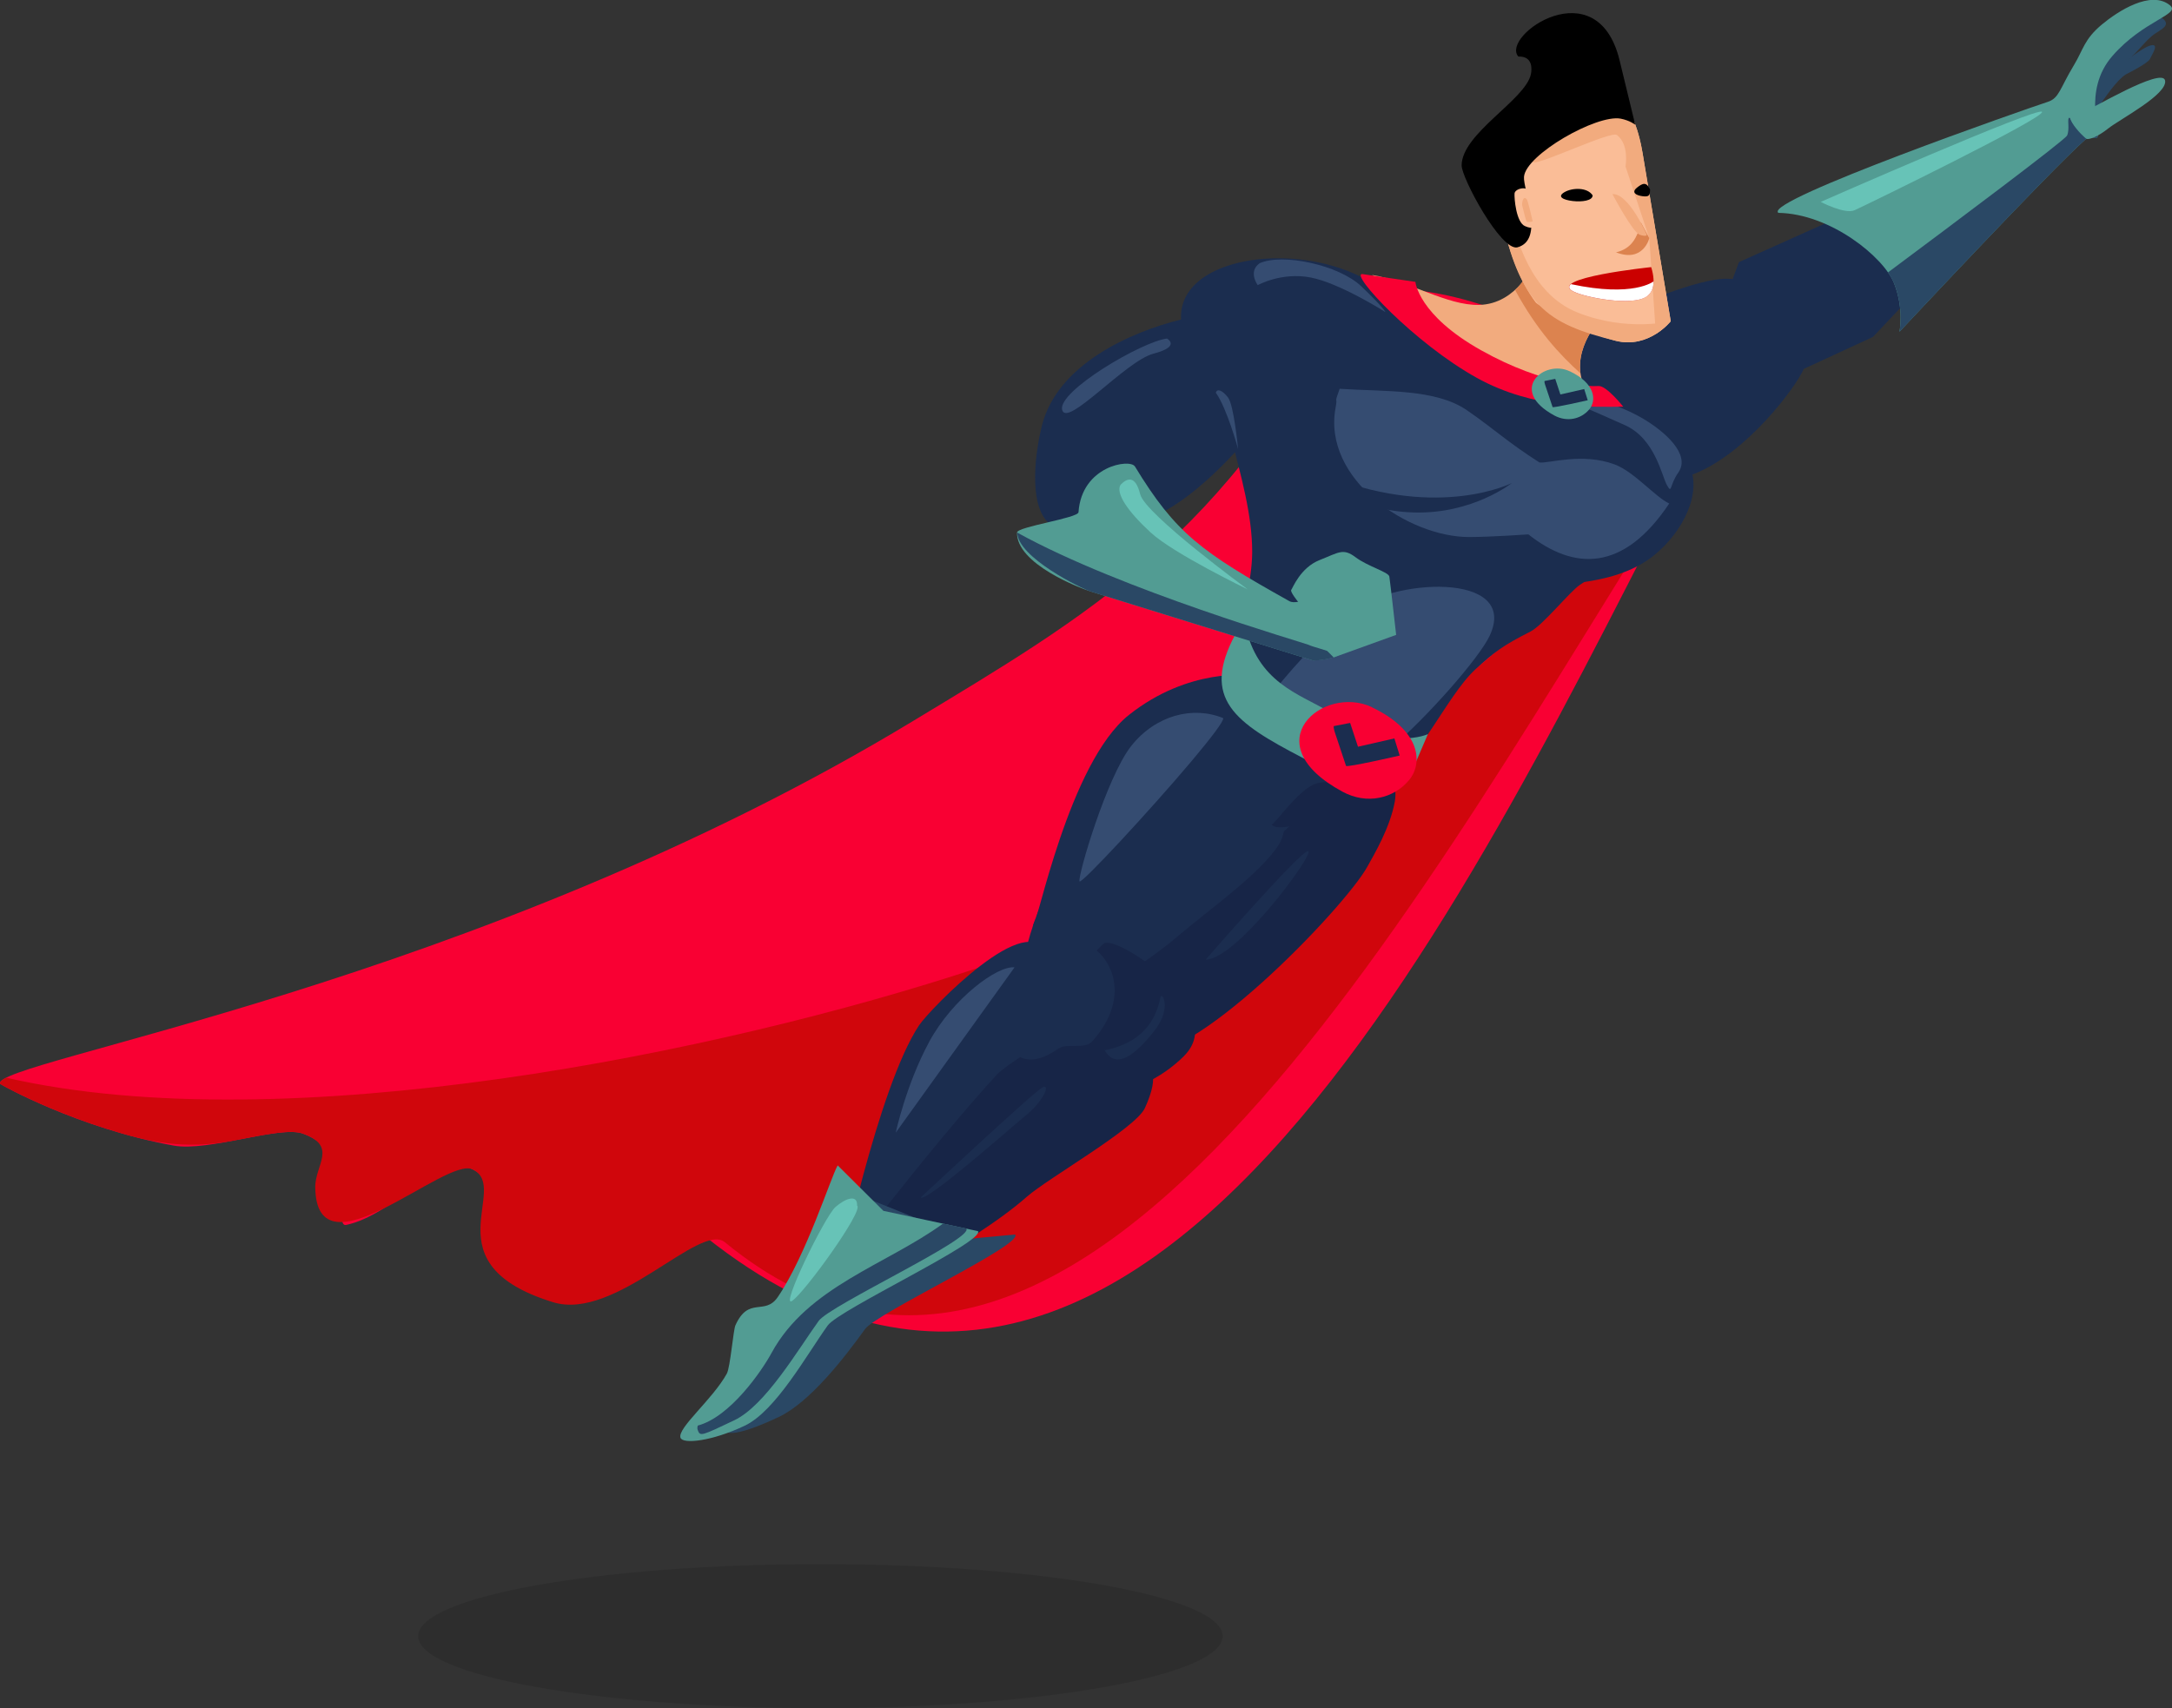 <?xml version="1.0" encoding="UTF-8"?> <svg xmlns="http://www.w3.org/2000/svg" id="Layer_2" viewBox="0 0 172.45 135.63"><rect x="0" y="0" width="172.45" height="135.63" fill="#333333" stroke="none"/><defs><style>.cls-1{opacity:.11;}.cls-1,.cls-2,.cls-3,.cls-4,.cls-5,.cls-6,.cls-7,.cls-8,.cls-9,.cls-10,.cls-11,.cls-12,.cls-13,.cls-14,.cls-15{fill-rule:evenodd;stroke-width:0px;}.cls-2{fill:#67c3b7;}.cls-3{fill:#354c71;}.cls-4{fill:#1b2d4f;}.cls-5{fill:#172547;}.cls-6{fill:#2a4865;}.cls-7{fill:#529c93;}.cls-8{fill:#d0060c;}.cls-9{fill:#cb0000;}.cls-10{fill:#dc834f;}.cls-11{fill:#f90033;}.cls-12{fill:#fff;}.cls-13{fill:#f2ab7e;}.cls-14{fill:#fabd97;}</style></defs><g id="_ÎÓÈ_1"><path class="cls-1" d="m65.14,135.63c17.59,0,31.94-2.57,31.94-5.72s-14.35-5.72-31.94-5.72-31.94,2.57-31.94,5.72,14.35,5.72,31.94,5.72Z"></path><path class="cls-6" d="m163.82,7.54c.66-1.56,6.76-6.84,7.71-6.21s.16.94-.47,1.37c-.63.43-1.35,1.42-1.85,1.83-.89.71.87-.78,1.57-.93.69-.15.08.71-.07,1.07-.15.36-1.93,1.24-1.93,1.24-1.42.91-3.49,5.1-4,4.69-.85-.67-1.77-2.55-.96-3.05Z"></path><path class="cls-11" d="m107.13,23.17c-9.51,19.32-20.98,25.81-34.59,34.05C37.76,78.29-.81,84.25.01,86.06c.02.04,6.14,3.51,13.78,4.9,2.77.5,8.42-1.62,10.27-.95,4.46,1.61,2.34,7.48,3.42,7.25,3.73-.77,7.5-5.71,10.06-4.41,3.03,1.53,5.99,10.14,7.23,10.38,2.86.54,8.52-7.28,10.48-5.65,35.96,29.75,62.54-29.22,78.86-60.67,1.57-3.03-14.45-15.96-26.99-13.74Z"></path><path class="cls-8" d="m.49,85.57c-.37.19-.54.35-.48.49.01.03,3.32,1.9,8.1,3.45,3.73,1.21,6.54,1.79,10.41,1.06,2.26-.43,4.5-.94,5.54-.56,2.79,1.01.93,2.5.97,4.3.13,7.31,10.37-2.54,12.51-1.46,3.03,1.53-3.54,7.51,6.39,10.55,4.95,1.51,11.64-6.39,13.62-4.77,28.57,23.48,56.42-29.89,76.04-60.7-.42.07-.65.13-.65.13,0,0-25.76,29.02-55.31,38.8-20.35,6.73-54.91,13.8-77.13,8.71Z"></path><path class="cls-4" d="m122.42,27.42c-.04.15,1.69-.66,4.02-1.69,3.5-1.55,8.37-3.61,10.64-3.6,3.78,0,7.25,4.56,6.13,7.17-.6,1.39-4.5,6.7-8.78,8.36-3.78,1.47-8.02-.61-8.02-.61,0,0-7.69-5.07-3.99-9.62Z"></path><path class="cls-4" d="m102.59,58.58c-.13-2.9-.91-3.54-1.37-5.4-.46-1.86-6.95,2.34-13.11,9.73-6.16,7.4-6.85,13.61-6.85,13.61l14.74-3.69,6.59-14.25Z"></path><path class="cls-5" d="m102.48,56.77s-4.08,1.74-9.28,8.59c-5.21,6.85-7.11,13.01-6.47,14.32.64,1.31,2.21,3.98,3.47,3.82,3.3-.42,13.85-9.06,16.96-16.41,1.87-4.41-.1-7.69-4.69-10.32Z"></path><path class="cls-4" d="m99.99,58.35s-1.9.1-6.48,4.1c-4.58,4-6.52,15.73-6.8,15.59-.05-.02,2.88,1.54,3.16.27,1.14-5.11,8.5-15.43,10.12-19.97Z"></path><path class="cls-5" d="m106.54,59.18c.14,1.84-.3,6.43-3.93,11.42-3.64,5-12.94,12.65-12.4,12.89,3.95,1.72,16.55-11.41,18.35-14.67.56-1.01,1.8-3.09,2.18-5.16.52-2.84-2.71-3.9-4.2-4.48Z"></path><path class="cls-4" d="m83.06,75.87c-1.24-4-9.24,4.27-10.09,5.54-3.29,4.96-6.39,20.04-6.39,20.04l1.89,1.39s9.88-9.89,14.9-16.01c1.06-1.29,6.71-13.49-.32-10.96Z"></path><path class="cls-5" d="m90.06,84.14c1.44.24,2.07,1.15.84,3.84-.74,1.62-7.7,5.57-9.37,7.04-4.46,3.94-14.54,8.95-14.54,8.95l-1.64-1.69s8.44-11.15,13.81-16.97c1.13-1.22,12.44-8.5,10.9-1.19Z"></path><path class="cls-6" d="m80.6,98.03c.67.79-11.02,6.24-11.92,7.5-1.68,2.34-4.39,5.81-6.85,6.98-2.61,1.24-4.15,1.55-4.34,1.02-.27-.77,2.05-2.13,3.18-4.19.27-.49.9-2.67,1.08-3.06,1.05-2.34,1.93-1.52,2.96-3.02,2.26-3.31,3.96-7.01,4.51-7.96l7.61,3.07,3.77-.35Z"></path><path class="cls-4" d="m99.2,53.62s-4.79-.64-9.56,3.14c-4.77,3.78-7.33,16.87-7.6,16.73-.13-.07,2.07-4.53,5.58-8.99,1.41-1.8,3.15-4.55,5.16-6.38,3.13-2.86,6.42-4.49,6.42-4.49Z"></path><path class="cls-4" d="m98.37,57c.07,2.59-10.79,12.65-12.84,15.23-1.58,2,.53,6.55.74,6.65.53.26,5.04-2.64,7.26-4.56,2.23-1.92,6.59-4.97,8.03-7.3.09-.15.16-.31.23-.48.94-2.65-1.06-8.47-3.42-9.53Z"></path><path class="cls-13" d="m108.93,21.83c3.02.5,5.97,2.44,8.5,2.38,3.05-.07,4.37-3.29,4.37-3.29l5.7,3.93s-2.53,2.33-1.97,5.04c.63,3.03,4.45,6.57,5.14,7.94,1.31,2.58.45.83.66,1.21l-22.39-17.21Z"></path><path class="cls-10" d="m120.3,23.02c1.62-1.5,2-4.44,2-4.44l5.19,6.28s-2.37,2.19-2.01,4.78c-1.62-1.46-3.45-3.41-5.19-6.62Z"></path><path class="cls-4" d="m97.47,27.74c-1.76,3.47,1.97,10.16,1.95,16.11-.02,4.49-3.08,10.71-2.08,12.29,2.24,3.51,7.82,7.04,12.08,5.78.16-.05.04.32.19.25,2.92-1.31,5.18-6.86,7.52-9.01,1.56-1.43,2.16-1.88,4.41-3.03.94-.48,3.09-3.14,3.88-3.68.26-.18.52-.35.77-.51,2.43-1.56,4.22-2.29,4.65-2.98,1.75-2.79-27.35-15.25-33.37-15.23Z"></path><path class="cls-4" d="m111.18,24.35c-5.46-6.37-20.69-4.47-16.78,3.12.84,1.64,20.37,6.95,20.37,6.95h0s0,0,0,0c0,0,4.93,12.66,11.02,11.79,1.44-.21,3.76-.67,5.55-2.13,2.3-1.87,3.84-4.98,2.77-7.17-1.1-2.23-1.11-4.3-5.23-4.63-5.52-.43-14.55-4.24-17.71-7.93Z"></path><path class="cls-3" d="m106.36,30.88c-.47,1.31-.13.49-.32,1.5-1.05,5.7,5.81,10.28,10.62,10.26,1.69,0,4.69-.21,4.69-.21,3.59,2.84,7.52,3.03,11.18-2.45-1.13-.54-2.78-2.52-4.32-3.1-2.57-.97-5.3-.06-5.98-.16-2.53-1.61-3.55-2.62-5.75-4.14-2.5-1.72-6.43-1.47-10.12-1.71Z"></path><path class="cls-3" d="m123.49,31.35c1.23-.09,4.31.34,6.91,1.86,1.78,1.04,3.85,2.87,2.86,4.3-.73,1.03-.49,1.75-.91,1.01-.42-.75-.94-3.68-3.33-4.76-2.39-1.08-5.52-2.4-5.52-2.4Z"></path><path class="cls-3" d="m100.57,55.7c.14-.41,3.39-4.39,6.39-6.93,3.46-2.93,13.73-3.41,11.31,1.72-.82,1.74-4.88,6.39-7.95,9.01-1.4,1.19-2.65.96-2.65.96,0,0-7.52-2.14-7.09-4.77Z"></path><path class="cls-4" d="m96.63,65.92l4.14-9.57,6.47,4.34s-6.52,6.91-7.67,7.19c-1.15.27-2.45-1.01-2.95-1.95Z"></path><path class="cls-7" d="m77.64,97.74c.67.79-11.02,6.24-11.92,7.5-1.68,2.34-4.13,6.79-6.59,7.96-2.61,1.24-4.91,1.48-5.1.96-.27-.77,2.55-3.04,3.68-5.1.27-.49.51-3.45.68-3.83,1.05-2.34,2.33-.74,3.36-2.24,2.26-3.31,4.21-9.51,4.76-10.46l3.63,3.61,7.5,1.61Z"></path><path class="cls-6" d="m76.72,97.54c.67.79-10.82,6.09-11.72,7.34-1.68,2.34-4.24,6.72-6.7,7.89-2.61,1.24-2.71,1.3-2.9.78-.04-.1-.04-.22,0-.36,2.57-.68,5.08-4.33,5.86-5.77,2.88-5.28,9.11-6.99,13.62-10.27l1.84.39Z"></path><path class="cls-5" d="m94.02,83.84c-1.84,1.82-4.49,3.15-6.39,2.57-3.8-1.17-4.98-4.64-3.64-6.9,1.34-2.26,3.29-4.34,3.66-4.6,1-.72,10.06,5.28,6.36,8.93Z"></path><path class="cls-4" d="m81.34,75.99c-1.68,1.97-3.31,2.99-2.59,4.84,1.43,3.7,3.14,3.93,5.3,2.42.64-.45,2.07.09,2.65-.55,5.03-5.55-1.7-11-5.36-6.71Z"></path><path class="cls-2" d="m68.05,95.72c.56.37-4.16,6.91-5.16,7.57-1,.66,2.62-6.75,3.45-7.46.82-.71,1.75-1.01,1.71-.11Z"></path><path class="cls-7" d="m99.07,50.43c-.27-.05.27-2.4-.99-.06-2.75,5.13-.03,7,5.32,9.79,3.64,1.9,7.53,3.78,8.88.67l1.09-2.54s-3.07,1.42-7.49-1.56c-2.16-1.45-5.57-2.16-6.81-6.3Z"></path><path class="cls-11" d="m112.38,22.38s.21,2.63,5.23,5.44c5.02,2.81,8.7,2.88,9.31,2.83.62-.05,1.96,1.64,1.96,1.64-2.29.02-7.07.23-11.61-2.28-4.99-2.76-10.11-8.29-9.11-8.25l4.21.62Z"></path><path class="cls-7" d="m124.64,29.48c2.06.98,2.13,2.34,1.53,3.04-.64.75-1.74,1.02-2.76.47-3.73-2.02-.8-4.48,1.22-3.51Z"></path><path class="cls-4" d="m105.66,37.88c.65.53,1.94,2.68,6.61,2.81,4.67.13,7.77-2.34,7.77-2.34,0,0-5.66,2.89-14.39-.47Z"></path><path class="cls-14" d="m119.39,9.32c-1.45,4.02,0,11.35,2.54,14.69.19.25,3.72,2.4,6.36,3.05,2.64.65,4.36-1.56,4.36-1.56l-2.23-13.31c-1.24-7.4-5.42-4.98-11.03-2.87Z"></path><path class="cls-13" d="m119.44,18.25c.61,2.51,1.43,4.57,2.75,5.95,1.4,1.47,3.36,2.19,6.1,2.86,2.64.65,4.36-1.56,4.36-1.56,0,0-3.44.88-7.38-.68-3.94-1.56-4.79-6.24-5.15-6.81,0,0-.26.09-.67.24Z"></path><path class="cls-13" d="m131.47,26.51c.75-.47,1.18-1.02,1.18-1.02l-2.23-13.31c-.38-2.27-1.04-3.61-1.92-4.32-1.7.29-3.11.91-3.89,2.01.11.04-3.79,2.85-2.83,3.02.66.11,6.14-2.52,6.6-2.17,1,.76.68,2.49.68,2.49l1.89,5.71.52,7.59Z"></path><path class="cls-10" d="m128.29,20.04c1.23-.28,1.56-1.15,1.71-1.46.15-.31.27-.94.27-.94l.68,1.27s-.47,1.98-2.66,1.12Z"></path><path class="cls-9" d="m131.1,21.21c.41,1.36.1,2.03-.41,2.36-1.19.75-4.78.05-5.72-.4-2.28-1.09,6.12-1.96,6.12-1.96Z"></path><path class="cls-12" d="m131.29,22.34c0,.63-.25,1.01-.59,1.23-1.19.75-4.78.05-5.72-.4-.45-.21-.48-.42-.25-.61,4.98,1.07,6.54-.21,6.56-.22Z"></path><path class="cls-13" d="m128.02,15.41s1.6,3.03,2.17,3.23c.57.19.56,0,.56,0,0,0-1.43-3.32-2.74-3.23Z"></path><path class="cls-15" d="m120.48,19.64c-1.31.31-4.43-5.5-4.43-6.5,0-2.55,5.09-5.22,5.5-7.26.08-.4.16-1.43-1-1.39-1.44-1.65,6.26-7.02,8.04.3l1.24,5.11s-.43-.34-1.16-.48c-1.91-.35-7.53,2.86-7.67,4.62-.08,1.02,1.68,5.02-.53,5.6Z"></path><path class="cls-15" d="m126.45,15.51c-.43-.66-1.63-.61-2.24-.25-.61.36-.1.61.65.7.75.09,1.6-.03,1.59-.45Z"></path><path class="cls-15" d="m131.02,15.06c-.3-.64-.59-.53-1.05-.16-.46.37-.1.61.45.68.55.07.58-.1.59-.52Z"></path><path class="cls-14" d="m121.42,15.3c-.07-.58-1.13-.35-1.17.06-.03.4.13,2.28.82,2.59.68.31.87-.01.87-.01l-.14-.88-.38-1.76Z"></path><path class="cls-13" d="m121.21,15.81c-.31-.33-.38.4-.36.47.03.07.27,1.17.35,1.29.09.13.49.01.49.01,0,0-.38-1.71-.48-1.77Z"></path><path class="cls-4" d="m96.56,23.89s-5.93,2.47-8.19,6.93c-2.27,4.46-1.26,4.84.44,5.7,1.7.86,5.21.78,6.87-.38,1.66-1.16,8.45-3.16,8.45-3.16,2.49-7.92.49-7.83-7.58-9.08Z"></path><path class="cls-3" d="m100.01,20.9c1.82-.81,6.28.12,8.08,1.84,1.8,1.72,1.91,2.04,1.91,2.04,0,0-3.63-2.31-5.95-2.75-2.31-.44-4.19.61-4.19.61,0,0-.79-1.07.14-1.73Z"></path><path class="cls-4" d="m100.14,33.45s-4.52,6.04-8.98,7.75c-4.46,1.71-2.52,1.88-3.18.18-.37-.96-3.88,1-4.78.09-1.6-1.61-.94-5.82-.48-7.66,1.22-4.89,7.08-7.46,11.05-8.44l4.94,3.83,1.43,4.24Z"></path><path class="cls-7" d="m90.1,37.02c3.25,5.35,5.3,6.81,12.27,10.71,1.46.82,7.85-4.72,5.85.08-.56,1.34-.19,2.43-.97,3.51-.79,1.1-3,1.12-3,1.12l-17.66-5.48c-.84-.26-5.91-2.19-5.84-4.68.01-.46,4.84-1.14,4.88-1.61.25-3.69,4.09-4.26,4.47-3.64Z"></path><path class="cls-6" d="m106.37,52.01c-.94.43-2.1.44-2.1.44l-17.66-5.48c-.71-.22-5.81-2.71-5.84-4.68,8.3,4.59,22.82,8.76,23.13,8.91.32.16,1.37.4,2.47.82Z"></path><path class="cls-7" d="m102.67,48.95l.4-1.16s-.66-.81-.55-.95c.11-.14.73-1.77,2.25-2.37s1.87-.97,2.85-.23c.98.74,2.62,1.17,2.69,1.54.06.37.54,4.63.54,4.63l-4.96,1.79-3.22-3.24Z"></path><polygon class="cls-4" points="136.62 24.69 138.07 20.81 159.64 11.13 161.19 13.51 148.71 26.75 143.21 29.29 136.62 24.69"></polygon><path class="cls-7" d="m141.17,16.9c4.17.06,8.39,3.52,9.21,5.58.82,2.06.43,3.86.43,3.86,0,0,12-12.83,14.72-15.23.31-.27.88-.15.93-.16.49-.1-1.2-3.7,1.27-6.52,2.46-2.82,5.42-3.28,4.57-4-1.51-1.26-4.16.47-5.41,1.51-1.42,1.18-1.48,2-2.23,3.24-1.11,1.83-1.16,2.62-2.08,2.91-1.73.56-22.44,7.8-21.4,8.79Z"></path><path class="cls-6" d="m149.89,21.62c.21.31.38.6.49.87.82,2.06.43,3.86.43,3.86,0,0,12-12.83,14.72-15.23.31-.27.88-.15.93-.16.17-.04.07-.52-.02-1.25-.21.1-.39.17-.55.23-1.49.5-1.38-.63-1.59-.59-.21.04.06.88-.18,1.41-.17.37-8.96,6.95-14.22,10.87Z"></path><path class="cls-4" d="m87.71,83.39c4.28-.84,4.3-4.2,4.48-4.31.18-.1.77,1.12-.57,2.81-1.34,1.7-2.99,3.16-3.91,1.49Z"></path><path class="cls-3" d="m97.12,57.02c-2.39-.99-5.38-.24-7.32,2.23-1.94,2.48-4.24,10.3-4.09,10.73.1.29,5.56-5.59,8.89-9.54,1.51-1.8,2.59-3.19,2.52-3.43Z"></path><path class="cls-3" d="m80.56,76.81c-1.36-.17-4.92,2.47-6.78,5.9-1.85,3.43-2.66,7.22-2.66,7.22l9.43-13.12Z"></path><path class="cls-5" d="m100.96,65.47c.31-.07,2.14-2.81,3.53-3.25,1.79-.57,3.16,1.17,2.95,1.39-.37.39-5.71,2.81-6.48,1.86Z"></path><path class="cls-11" d="m108.93,56.16c3.92,1.87,4.06,4.47,2.93,5.8-1.21,1.43-3.32,1.96-5.27.9-7.13-3.85-1.52-8.54,2.34-6.71Z"></path><path class="cls-7" d="m165.54,8.83c.38-.09,6.14-3.54,6.36-2.44.22,1.1-3.61,3.09-4.5,3.8-.89.71-1.53.89-1.72.84-.19-.05-2.85-2.65-.13-2.2Z"></path><path class="cls-2" d="m88.97,38.49c-.41.66.55,2.1,2.39,3.79,1.83,1.69,7.71,4.52,7.71,4.52,0,0-8.15-5.97-8.54-7.55-.39-1.58-1.07-1.27-1.56-.76Z"></path><path class="cls-2" d="m144.56,16.03s17.3-7.61,17.57-7.15c.27.46-14.11,7.47-14.88,7.81-.77.35-2.69-.66-2.69-.66Z"></path><path class="cls-3" d="m92.65,26.88c-2.01.25-8.69,4.19-8.32,5.66.37,1.47,5.03-3.87,7.25-4.46,2.23-.58,1.07-1.2,1.07-1.2Z"></path><path class="cls-4" d="m107.2,57.41l.62,1.88,2.89-.66.42,1.36s-4.21.97-4.26.82l-.88-2.64c-.1-.3-.12-.51-.08-.52l1.29-.25Z"></path><path class="cls-4" d="m123.48,30.08l.41,1.24,1.89-.43.28.89s-2.76.63-2.79.54l-.58-1.73c-.07-.2-.08-.33-.05-.34l.85-.17Z"></path><path class="cls-3" d="m96.54,31.19c.89,1.25,1.76,4.46,1.76,4.46,0,0-.33-3.49-.8-4.09-.47-.6-.87-.73-.97-.37Z"></path><path class="cls-4" d="m73.1,95.08s9.07-8.48,9.7-8.76c.63-.28,0,1.12-1.21,2.12-1.22,1-8.03,7.03-8.48,6.64Z"></path><path class="cls-4" d="m95.73,76.19s7.69-8.85,8.15-8.61c.46.25-5.69,8.6-8.15,8.61Z"></path></g></svg> 